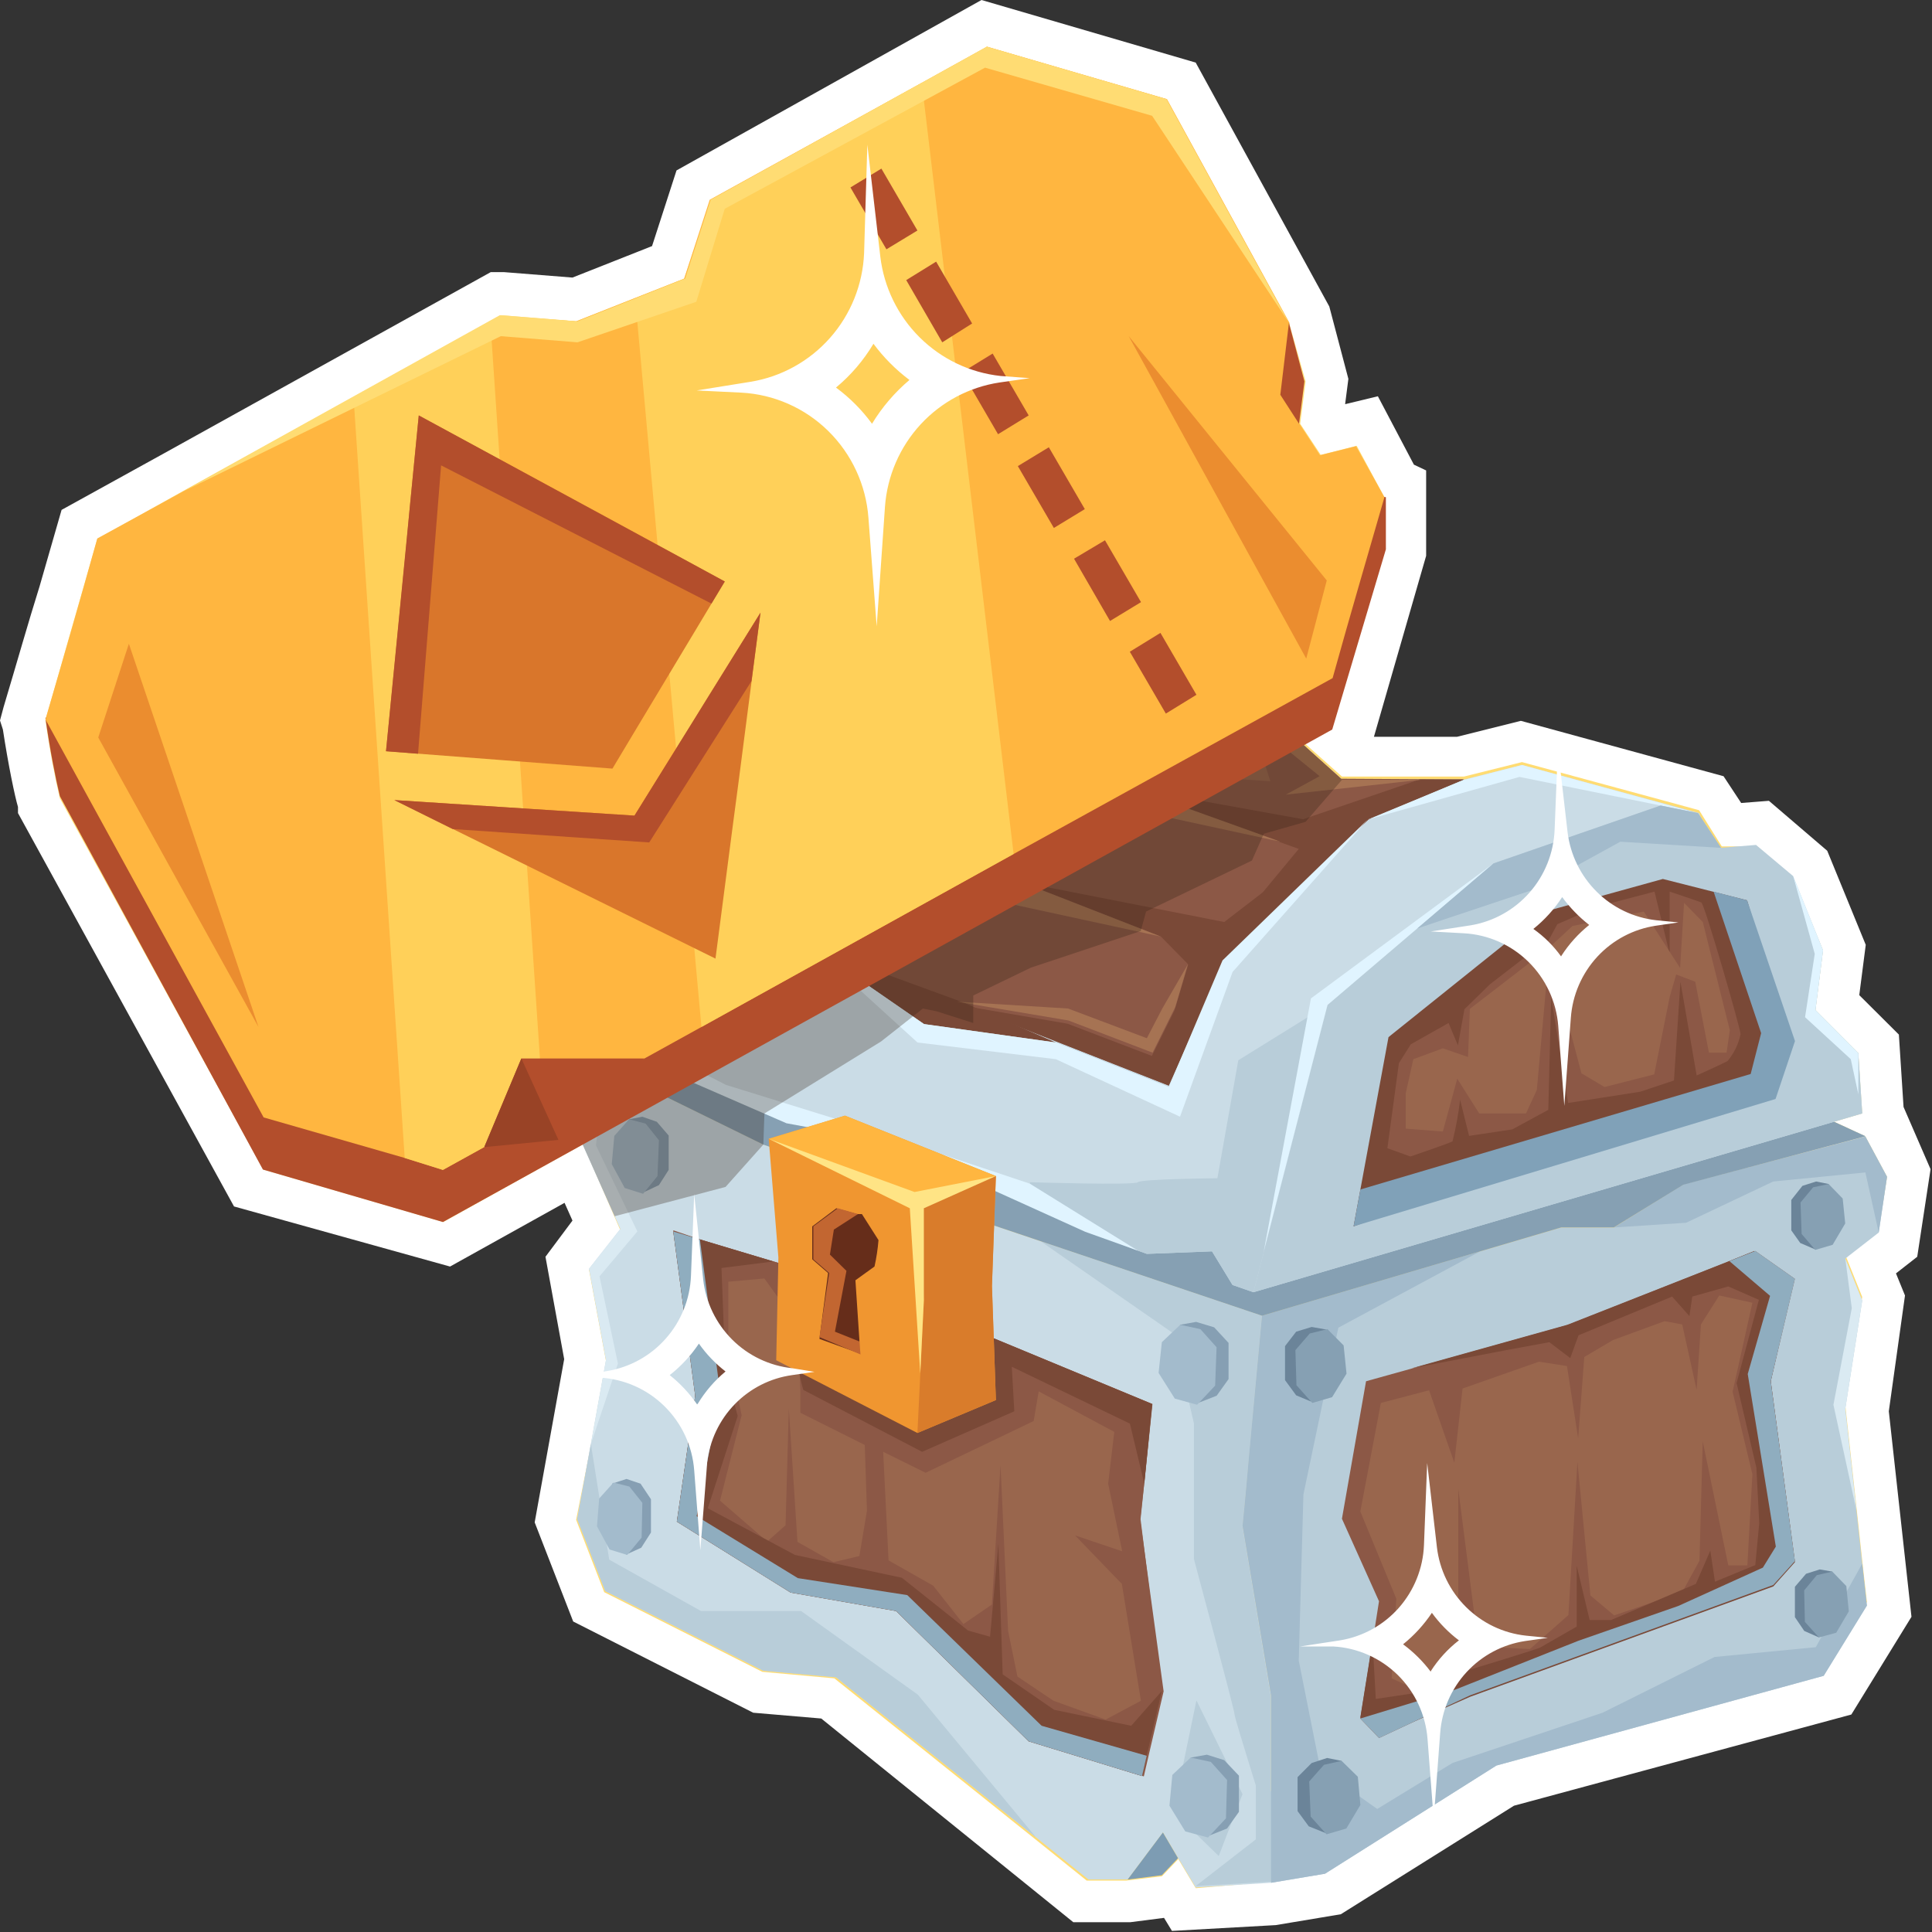 <svg width="48" height="48" viewBox="0 0 48 48" fill="none" xmlns="http://www.w3.org/2000/svg">
<rect x="0" y="0" width="48" height="48" fill="#333333" stroke="none"/>
<g clip-path="url(#clip0_612_413312)">
<path d="M28.92 47.649L28.079 47.757H26.666L20.404 42.696L18.713 42.552L14.241 40.286L13.284 37.823L14.017 33.768L13.552 31.224L14.223 30.325L14.026 29.884L11.181 31.467L5.814 29.974L0.447 20.201V20.049C0.367 19.779 0.206 19.006 0.072 18.125L0 17.9L0.089 17.567C0.447 16.372 0.68 15.536 0.984 14.565L1.53 12.668L4.088 11.256L12.192 6.761H12.523L14.223 6.896L16.2 6.114L16.808 4.234L24.385 0L29.707 1.555L33.026 7.615L33.5 9.413L33.419 10.042L34.233 9.845L35.128 11.544L35.432 11.688V13.809L34.135 18.305H36.201L37.785 17.909L42.821 19.285L43.259 19.95L43.948 19.896L45.397 21.137L46.354 23.474L46.193 24.724L47.177 25.704L47.293 27.502L47.964 29.048L47.633 31.224L47.105 31.637L47.329 32.186L46.927 35.063L47.49 40.169L45.996 42.597L37.615 44.862L33.312 47.559L31.693 47.829L29.117 47.973L28.92 47.649Z" fill="white"/>
<path d="M46.884 29.237L46.347 28.239L42.679 29.201L46.347 28.23L45.569 27.87L46.266 27.663L46.168 26.162L45.104 25.092L45.291 23.609L44.549 21.811L43.654 21.029H43.1H42.778L42.214 20.13L41.391 19.905L37.813 18.934L36.373 19.293H33.341L32.392 18.448L33.108 18.053C33.609 16.3 33.895 15.356 34.396 13.557V12.353L33.707 11.076L32.813 11.301L32.303 10.528L32.437 9.476L32.026 8.019L28.984 2.463L26.703 1.798L24.521 1.16L17.66 4.963L16.998 6.923L14.314 7.983L12.418 7.831L4.546 12.2L2.417 13.396C1.916 15.14 1.639 16.093 1.129 17.891C1.236 18.655 1.379 19.383 1.487 19.833L6.541 29.057L11.013 30.361L14.484 28.428L15.414 30.567L14.636 31.556L15.057 33.822L14.681 35.908L14.314 37.76L15.012 39.558L18.939 41.536L20.728 41.698L25.701 45.68L26.998 46.723H27.974L28.868 46.615L29.27 46.193L28.895 45.554L29.709 46.912L31.57 46.75L32.92 46.526L37.178 43.828L45.309 41.599L46.383 39.801L46.266 38.767L46.123 37.445L45.846 34.919L46.266 32.222L45.846 31.179L46.678 30.532L46.884 29.237Z" fill="#FFDC73"/>
<path d="M46.347 28.23L41.874 29.399H41.785L40.058 30.469H38.788L37.562 30.828L31.354 32.626L24.547 30.334L18.965 28.437L15.137 26.558L17.632 25.596L18.84 25.119L20.298 24.769L22.794 24.166L23.688 24.499L24.288 23.744L24.341 23.681L28.957 22.647L31.909 23.492L35.845 24.607L42.661 26.558L43.556 26.971L44.593 27.448L46.347 28.23Z" fill="#CADCE6"/>
<path d="M42.214 27.808L41.749 28.149L39.96 29.435L32.017 31.844L24.682 29.543C24.029 29.327 19.547 26.333 19.422 26.225L21.265 26.072L24.342 25.371L27.446 24.517L28.528 24.409L32.491 25.227L35.577 26.126L38.592 26.747L41.445 27.646L42.214 27.808Z" fill="#6B8499"/>
<path d="M31.577 42.12V46.777L29.708 46.894L28.894 45.528L28.017 46.696H27.042L25.745 45.653L20.771 41.671L18.965 41.509L15.038 39.531L14.34 37.742L14.68 35.872L15.056 33.786L14.635 31.52L15.413 30.531L14.456 28.392L14.984 26.953L15.136 26.558L18.965 28.437L24.546 30.396L25.852 30.837L31.354 32.689L30.942 37.166L30.871 37.913L31.577 42.12Z" fill="#CADCE6"/>
<path d="M46.677 30.622L45.845 31.269L46.266 32.312L45.845 35L46.123 37.526L46.266 38.848L46.382 39.891L45.309 41.635L37.178 43.865L32.919 46.553L32.803 46.571L31.578 46.778V42.12L30.871 37.913L30.943 37.167L31.041 36.07L31.291 33.364L31.354 32.69L36.775 31.089L38.788 30.496H40.103L41.829 29.426L46.346 28.239L46.883 29.237L46.677 30.622Z" fill="#B8CDD9"/>
<path d="M28.865 42.013L28.489 43.622L28.373 44.125L25.555 43.262L22.264 40.026L19.643 39.567L16.816 37.805L17.272 34.676L16.727 30.595L17.389 30.793L22.344 32.276L28.633 34.883L28.337 37.742L28.865 42.013Z" fill="#99664D"/>
<path d="M28.328 37.76L28.427 36.861L28.624 34.883L22.702 32.428L22.362 32.276L18.31 31.071L17.415 30.801L16.727 30.567L17.281 34.649L16.825 37.778L19.678 39.558L22.299 40.007L25.591 43.235L28.418 44.134L28.534 43.63L28.91 42.021L28.328 37.76ZM21.539 37.535L21.351 38.659L20.707 38.812L19.813 38.308L19.598 34.991L19.517 37.895L19.061 38.299L17.889 37.283L18.426 35.161L18.095 33.57V31.844L18.99 31.763L19.831 32.932V33.345L19.884 34.55V35.099L21.485 35.899L21.539 37.535ZM27.47 42.722L26.173 42.255L25.278 41.653L25.046 40.52L24.858 36.402L24.643 39.864L23.936 40.349L23.185 39.396L22.076 38.767L21.942 36.069L22.997 36.591L25.681 35.305L25.806 34.568L27.684 35.575L27.532 36.861L27.881 38.542L26.709 38.146L27.872 39.351L28.346 42.255L27.47 42.722Z" fill="#8C5846"/>
<path d="M28.626 34.883L28.43 36.861L28.072 35.369L25.138 33.957L25.2 35.063L22.91 36.07L19.958 34.532C19.851 34.177 19.806 33.806 19.824 33.436C19.829 33.413 19.839 33.392 19.853 33.373C19.867 33.354 19.884 33.339 19.905 33.328C20.788 32.889 21.732 32.586 22.705 32.429L28.626 34.883Z" fill="#7A4937"/>
<path d="M28.865 42.013L28.489 43.622L28.373 44.125L25.555 43.262L22.264 40.026L19.643 39.567L16.816 37.805L17.272 34.676L16.727 30.595L17.389 30.793L19.213 31.341L17.925 31.503L18.024 34.083L18.328 35.18L17.585 37.472L19.75 38.632L22.407 39.199L24.053 40.511L24.598 40.664L24.804 38.353L24.911 41.599L26.191 42.48L28.105 42.876L28.865 42.013Z" fill="#7A4937"/>
<path d="M28.489 43.622L28.373 44.125L25.555 43.262L22.264 40.026L19.643 39.567L16.816 37.805L17.272 34.676L16.727 30.595L17.389 30.793L17.898 34.64L17.308 37.67L19.822 39.208L22.541 39.63L25.878 42.876L28.489 43.622Z" fill="#8FADBF"/>
<path d="M28.016 46.697L28.865 46.589L29.268 46.166L28.892 45.528L28.016 46.697Z" fill="#7D9CB3"/>
<path d="M32.802 46.571L31.568 46.751L29.707 46.858L31.201 45.699V44.35L31.568 44.485C31.842 44.959 32.14 45.418 32.462 45.861C32.616 46.075 32.731 46.316 32.802 46.571Z" fill="#B8CDD9"/>
<path d="M25.745 45.654L20.771 41.671L18.965 41.509L15.038 39.531L14.34 37.742L14.68 35.872L15.136 38.749L17.417 40.026H19.904L22.802 42.102L25.745 45.654Z" fill="#B8CDD9"/>
<path d="M31.568 42.12V45.528C31.568 45.528 30.673 42.705 30.673 42.597C30.673 42.489 29.662 38.731 29.662 38.731V35.36L29.143 33.121L25.852 30.837L31.353 32.689L30.941 37.185L30.87 37.931L31.568 42.12Z" fill="#B8CDD9"/>
<path d="M29.725 42.246L30.87 44.575L30.279 46.112L29.152 45.015L29.725 42.246Z" fill="#B8CDD9"/>
<path d="M14.895 31.71L15.352 33.876L14.681 35.872L15.056 33.786L14.636 31.521L15.414 30.532L14.457 28.392L14.985 26.954L14.806 28.455L15.835 30.595L14.895 31.71Z" fill="#DAEAF2"/>
<path d="M30.165 32.977L29.718 32.842L29.315 32.914C29.351 33.077 29.351 33.246 29.315 33.409C29.262 33.535 29.548 33.705 29.744 33.804V34.865L30.228 34.676L30.523 34.263V33.364L30.165 32.977Z" fill="#869FB3"/>
<path d="M29.322 32.914L28.866 33.346L28.785 34.11L29.188 34.748L29.742 34.901L30.19 34.425L30.225 33.471L29.823 33.022L29.322 32.914Z" fill="#A3BBCC"/>
<path d="M30.414 43.73L29.985 43.595L29.582 43.667C29.618 43.83 29.618 43.998 29.582 44.161C29.582 44.287 29.815 44.458 30.011 44.557V45.618L30.485 45.429L30.781 45.015V44.116L30.414 43.73Z" fill="#869FB3"/>
<path d="M29.582 43.666L29.126 44.098L29.055 44.862L29.448 45.501L30.012 45.653L30.459 45.177L30.486 44.224L30.083 43.774L29.582 43.666Z" fill="#A3BBCC"/>
<path d="M15.914 36.861L15.565 36.744L15.207 36.861C15.243 37.006 15.243 37.157 15.207 37.302C15.207 37.418 15.395 37.571 15.556 37.661V38.623L15.932 38.452L16.173 38.075V37.248L15.914 36.861Z" fill="#869FB3"/>
<path d="M15.243 36.834L14.886 37.23L14.832 37.922L15.145 38.497L15.583 38.632L15.941 38.2L15.959 37.337L15.637 36.933L15.243 36.834Z" fill="#A3BBCC"/>
<path d="M16.318 27.87L15.96 27.745L15.629 27.808C15.66 27.959 15.66 28.115 15.629 28.266C15.629 28.383 15.826 28.545 15.987 28.635V29.624L16.371 29.444L16.613 29.066V28.212L16.318 27.87Z" fill="#869FB3"/>
<path d="M15.629 27.808L15.262 28.221L15.199 28.922L15.521 29.516L15.977 29.66L16.335 29.219L16.371 28.329L16.04 27.916L15.629 27.808Z" fill="#A3BBCC"/>
<path d="M43.994 34.317L44.593 38.785L44.056 39.378L36.524 42.12L34.261 43.181L33.796 42.696L34.1 40.808L34.261 39.783L33.34 37.733L33.939 34.317L35.102 33.993L38.966 32.914L42.965 31.332L43.609 31.08L44.593 31.772L43.994 34.317Z" fill="#8C5846"/>
<path d="M34.307 34.856L33.797 37.553L34.691 39.72L34.575 41.698L35.148 41.959L36.23 41.356V36.987L36.731 40.907L38.01 40.97L38.967 40.125L39.191 36.322L39.513 39.639L40.103 40.134L41.794 39.558L42.223 38.776L42.304 35.809L42.939 38.893H43.413L43.538 36.627L43.046 34.578L43.538 32.366L42.715 32.186L42.259 32.905L42.152 34.532L41.794 32.905L41.356 32.824L40.076 33.292L39.361 33.714L39.209 35.737L38.931 33.939L38.234 33.831L36.337 34.497L36.132 36.34L35.505 34.541L34.307 34.856Z" fill="#99664D"/>
<path d="M43.994 34.317L44.594 38.812L44.057 39.414L36.525 42.156L34.262 43.154L33.797 42.669L34.101 40.772L34.181 42.21L35.38 42.03L36.489 41.491C36.489 41.491 38.278 40.952 38.278 40.925L39.173 40.412V38.902L39.495 40.25H40.023L42.134 39.351L42.492 38.524L42.608 39.297L43.61 38.884L43.708 37.841L43.637 36.465L43.145 34.362L43.699 32.294L42.939 31.961L42.044 32.213L41.973 32.698L41.543 32.213L39.218 33.175L39.012 33.741L38.493 33.346L37.42 33.544L35.076 33.993L38.94 32.914L42.939 31.341L43.583 31.08L44.567 31.781L43.994 34.317Z" fill="#7A4937"/>
<path d="M43.994 34.317L44.594 38.785L44.057 39.378L36.525 42.12L34.262 43.181L33.797 42.696L36.158 41.977L39.218 40.763L41.696 39.9L43.798 38.947L44.12 38.425L43.422 34.137L43.977 32.195L42.966 31.332L43.61 31.08L44.594 31.772L43.994 34.317Z" fill="#8FADBF"/>
<path d="M46.266 38.848L45.112 40.924L42.598 41.167L39.816 42.552L36.086 43.801L34.217 44.943L32.803 43.945L32.267 41.257L32.383 37.13L33.251 32.986L36.775 31.089L31.354 32.689L31.041 36.07L30.943 37.166L30.871 37.913L31.578 42.12V45.528V46.777L32.919 46.552L37.178 43.864L45.309 41.635L46.382 39.891L46.266 38.848Z" fill="#A3BBCC"/>
<path d="M45.846 35L46.123 37.526L45.551 34.901L46.007 32.501L45.846 31.269L46.266 32.312L45.846 35Z" fill="#DAEAF2"/>
<path d="M32.587 43.802L32.972 43.676L33.33 43.748C33.294 43.895 33.294 44.05 33.33 44.197C33.33 44.323 33.115 44.476 32.945 44.566V45.546L32.516 45.375L32.238 44.997V44.152L32.587 43.802Z" fill="#6B8499"/>
<path d="M33.332 43.748L33.735 44.143L33.798 44.844L33.449 45.429L32.957 45.573L32.563 45.132L32.527 44.26L32.894 43.846L33.332 43.748Z" fill="#86A0B3"/>
<path d="M32.203 33.085L32.588 32.968L32.946 33.031C32.914 33.179 32.914 33.332 32.946 33.48C32.99 33.606 32.74 33.759 32.57 33.849V34.82L32.203 34.667L31.926 34.289V33.444L32.203 33.085Z" fill="#6B8499"/>
<path d="M32.98 33.022L33.382 33.426L33.454 34.128L33.096 34.712L32.604 34.856L32.21 34.416L32.184 33.543L32.541 33.13L32.98 33.022Z" fill="#86A0B3"/>
<path d="M44.781 29.462L45.121 29.354L45.434 29.417C45.407 29.55 45.407 29.688 45.434 29.822C45.434 29.929 45.246 30.073 45.103 30.145V31.044L44.727 30.882L44.504 30.568V29.812L44.781 29.462Z" fill="#6B8499"/>
<path d="M45.432 29.417L45.781 29.777L45.844 30.397L45.531 30.927L45.101 31.053L44.761 30.658L44.734 29.875L45.047 29.498L45.432 29.417Z" fill="#86A0B3"/>
<path d="M44.871 39.1L45.211 38.992L45.524 39.046C45.497 39.182 45.497 39.323 45.524 39.459C45.524 39.558 45.345 39.702 45.193 39.783V40.682L44.826 40.52L44.594 40.178V39.423L44.871 39.1Z" fill="#6B8499"/>
<path d="M45.522 39.045L45.871 39.405L45.933 40.034L45.62 40.565L45.191 40.682L44.842 40.295L44.824 39.513L45.137 39.135L45.522 39.045Z" fill="#86A0B3"/>
<path d="M46.882 29.237L46.676 30.622L46.345 29.129L44.055 29.354L41.891 30.379L40.102 30.496L41.828 29.426L46.345 28.239L46.882 29.237Z" fill="#A3BBCC"/>
<path d="M46.347 28.23L41.82 29.435L40.094 30.495H38.788L31.354 32.689L24.547 30.397L18.965 28.437L15.137 26.558L17.632 25.596L19.422 26.234L20.227 26.54L24.109 28.167L27.293 29.129L31.211 30.514L35.067 29.911C35.067 29.911 38.385 28.931 38.448 28.967C38.996 28.853 39.534 28.697 40.058 28.5L42.429 27.735L44.638 27.439L46.347 28.23Z" fill="#86A0B3"/>
<path d="M46.169 26.162L46.267 27.664L31.141 32.105L30.622 31.925L30.112 31.089L28.493 31.152L28.269 31.071L26.963 30.568L25.64 29.974L22.017 28.329L19.539 27.87L14.852 25.866L15.406 24.067L16.685 21.011L18.859 17.936L21.838 16.183L24.817 15.886L28.645 16.57L29.441 17.567H29.531L30.193 17.747L32.098 18.251L33.341 19.366H36.383L37.814 19.006L41.392 19.977L42.215 20.202L42.6 21.317L43.1 21.038H43.655L44.55 21.82L45.292 23.618L45.104 25.101C45.104 25.101 45.775 26.117 46.169 26.162Z" fill="#CADCE6"/>
<path d="M32.984 24.966L31.141 32.105L30.622 31.925L30.112 31.089L28.493 31.152L28.27 31.071L26.963 30.567L25.64 29.974L25.586 29.372C25.586 29.372 28.198 29.453 28.27 29.372C28.341 29.291 30.246 29.273 30.246 29.273L30.765 26.342L32.984 24.966Z" fill="#B8CDD9"/>
<path d="M46.169 26.162L46.267 27.663L31.141 32.105L32.983 24.966L37.107 21.451L41.365 19.977L42.188 20.201L42.752 21.064L43.074 21.037L43.628 20.992L44.55 21.766L45.292 23.609L45.104 25.092L46.169 26.162Z" fill="#B8CDD9"/>
<path d="M36.373 19.365L33.994 20.363L30.416 23.86L29.038 26.971L19.198 23.114L18.465 22.827L18.858 21.469L20.424 19.06L21.793 18.053L23.152 17.082L28.627 16.551L29.432 17.549H29.512L30.174 17.729L32.08 18.233L33.323 19.347L36.373 19.365Z" fill="#8C5846"/>
<path d="M36.373 19.365L33.994 20.363L30.416 23.86L29.038 26.971L19.198 23.114L18.465 22.827L18.858 21.469L20.424 19.06L21.793 18.053L23.152 17.082L28.627 16.551L29.432 17.549H29.512L30.174 17.729L24.87 18.215L24.995 18.502L26.73 19.195L23.331 18.88L22.231 19.554L21.873 20.264L24.512 21.523L21.363 21.1L20.469 21.541L19.789 22.845L21.658 24.058L23.752 24.957L26.524 25.434L28.618 26.234L29.181 25.101L29.521 23.959L28.841 23.267L25.388 21.919L30.416 22.907L31.373 22.17L32.267 21.091L28.045 19.572L32.375 20.354L35.273 19.365H36.373Z" fill="#7A4937"/>
<path d="M19.191 23.15L19.629 21.811L21.257 19.617L23.61 17.918L29.442 17.549L28.646 16.551L23.153 17.064L20.416 19.087L18.851 21.505L18.457 22.863L19.191 23.15Z" fill="#80A1B8"/>
<path d="M33.629 30.469L34.497 25.767L38.388 22.647L41.313 21.838L43.406 22.368L44.345 25.515L43.952 26.666L33.629 30.469Z" fill="#7A4937"/>
<path d="M33.799 29.552L43.495 26.683L43.755 25.668L42.574 22.152L43.406 22.368L44.596 25.865L44.113 27.304L33.629 30.468L33.799 29.552Z" fill="#80A1B8"/>
<path d="M35.05 25.946L34.755 26.414L34.469 28.527L35.041 28.733C35.041 28.733 36.043 28.392 36.088 28.356C36.172 28.015 36.235 27.67 36.276 27.322L36.499 28.221L37.573 28.059L38.467 27.574L38.539 24.769L38.959 27.403L40.748 27.124L41.589 26.845L41.75 24.391L42.153 26.72C42.153 26.72 42.85 26.405 42.922 26.36C43.082 26.168 43.192 25.939 43.244 25.695C43.244 25.56 42.349 22.458 42.269 22.422C42.188 22.386 41.482 22.152 41.482 22.152V23.699L41.106 22.152L39.702 22.521L38.691 22.962L38.467 23.375L38.181 23.555L37.018 24.454L36.383 25.074L36.222 25.973L35.989 25.416L35.05 25.946Z" fill="#8C5846"/>
<path d="M35.847 26.045L35.114 26.315L34.926 27.16V28.041L35.847 28.113L36.205 26.8L36.751 27.664H37.913L38.182 27.079L38.414 24.499L38.79 24.769L39.291 26.666L39.864 27.007L41.098 26.693L41.483 24.769L41.644 24.211L42.118 24.391L42.458 26.153H42.896L42.977 25.596L42.306 22.908L41.84 22.431L41.742 24.049L40.839 22.647L39.067 23.006L38.477 23.555L36.518 25.065L36.473 26.261L35.847 26.045Z" fill="#99664D"/>
<path d="M21.365 21.064L24.514 21.487L25.381 21.919L28.834 23.267L24.979 22.431L23.646 21.622L21.508 21.334L20.488 21.505L21.365 21.064Z" fill="#A67353"/>
<path d="M31.814 20.912L28.736 20.246L26.795 19.923L24.031 19.851L26.545 19.473L24.112 18.925L26.759 19.212L28.083 19.572L31.814 20.912Z" fill="#A67353"/>
<path d="M35.299 19.374L31.945 19.743L32.785 19.284L31.811 18.493L30.191 17.747L32.097 18.25L33.34 19.374H35.38" fill="#A67353"/>
<path d="M31.562 19.411L28.253 19.186L27.09 18.709L27.984 18.206C27.984 18.206 29.12 18.125 29.201 18.089C29.281 18.053 31.312 18.628 31.312 18.628L31.562 19.411Z" fill="#99664D"/>
<path d="M26.231 25.901L22.957 25.443L20.211 23.546L23.95 24.912L26.231 25.901Z" fill="#7A4937"/>
<path d="M28.269 31.071L26.963 30.604L22.017 28.365L19.539 27.907L14.852 25.866L15.406 24.032L16.685 20.984L18.859 17.909L16.945 21.326L15.782 24.194L15.352 25.578L18.036 26.954L20.791 27.808L25.586 29.408L28.269 31.071Z" fill="#E0F4FF"/>
<path d="M33.978 20.363L30.373 23.861L29.04 27.007L26.231 25.901L22.957 25.443L20.211 23.546L22.796 25.901L26.231 26.315L29.317 27.744L30.623 24.148L33.978 20.363Z" fill="#E0F4FF"/>
<path d="M37.105 21.451L32.982 24.966L31.398 31.089L32.57 24.805L37.105 21.451Z" fill="#E0F4FF"/>
<path d="M36.374 19.375L37.814 19.006L42.188 20.202L37.751 19.302L33.977 20.363L36.374 19.375Z" fill="#E0F4FF"/>
<path d="M29.512 23.959L29.199 25.02L28.636 26.153L26.543 25.353L23.77 24.886L26.534 25.056L28.493 25.794L28.877 25.056L29.512 23.959Z" fill="#A67353"/>
<path d="M18.859 17.909L21.695 17.343L22.956 16.417L26.23 16.776L28.645 16.551L24.817 15.868L21.838 16.165L18.859 17.909Z" fill="#B8CDD9"/>
<path d="M37.107 21.451L41.258 20.013L42.188 20.201L42.761 21.065L40.256 20.912L38.082 22.108L35.98 22.809L35.211 23.069L37.107 21.451Z" fill="#A3BBCC"/>
<path d="M44.551 21.766L45.293 23.609L45.105 25.093L46.17 26.162V27.187L45.982 26.315L44.846 25.272L45.087 23.699L44.551 21.766Z" fill="#E0F4FF"/>
<path d="M19.098 28.293L19.339 31.242L19.285 33.795L22.792 35.602L24.742 34.784L24.644 31.952L24.742 29.219L20.994 27.718L19.098 28.293Z" fill="#F09630"/>
<path d="M22.793 35.602L22.954 32.303L22.793 29.866L24.743 29.219L24.645 31.952L24.743 34.784L22.793 35.602Z" fill="#D97C2B"/>
<path d="M21.727 31.466L21.253 31.808L21.352 33.301V33.624L20.359 33.265L20.573 31.628L20.18 31.287V30.469L20.779 30.019L21.289 30.163H21.414L21.826 30.81C21.808 31.031 21.775 31.25 21.727 31.466Z" fill="#662D1A"/>
<path d="M19.098 28.293L22.792 29.866L24.742 29.219L20.994 27.718L19.098 28.293Z" fill="#FFB640"/>
<path d="M19.098 28.293L22.721 29.615L24.742 29.219L22.953 30.019V32.303L22.864 34.128L22.604 30.019L19.098 28.293Z" fill="#FFE485"/>
<path d="M20.359 33.22L20.601 31.628L20.207 31.287V30.469L20.815 30.019L21.316 30.163L20.717 30.549L20.619 31.17L21.03 31.574L20.744 33.085L21.352 33.328L21.379 33.651L20.359 33.22Z" fill="#C26631"/>
<path opacity="0.3" d="M33.34 19.375L32.437 20.418L31.399 20.714L31.104 21.38L28.474 22.647L28.34 23.133L25.612 24.041L24.18 24.733V25.416L23.277 25.128L22.928 25.057L21.89 25.875L18.992 27.664L18.965 28.437L18.026 29.489L15.271 30.217L14.457 28.392L15.28 25.245L16.461 21.982L18.625 18.673L21.765 16.767L24.932 16.363L28.644 16.552L29.44 17.549L32.097 18.251L33.34 19.375Z" fill="#332415"/>
<path d="M33.099 18.125L11.004 30.361L6.532 29.057L1.487 19.779C1.379 19.33 1.236 18.601 1.129 17.837L24.521 2.455C25.898 2.859 29.163 9.179 31.748 11.76C32.428 12.434 34.038 12.245 34.432 12.353V13.648L33.099 18.125Z" fill="#B34E2C"/>
<path d="M34.396 12.353C33.895 14.097 33.609 15.05 33.108 16.848L25.183 21.217L17.427 25.515L13.509 27.681L11.004 29.066L10.056 28.769L6.55 27.762L1.129 17.873C1.639 16.129 1.916 15.176 2.417 13.378L8.786 9.889L12.185 8.001L12.445 7.849L14.314 7.983L15.745 7.417L16.998 6.923L17.633 4.963L22.901 2.059L24.521 1.16L28.993 2.463L32.035 8.019L31.82 9.817L32.795 11.31L33.69 11.085L34.396 12.353Z" fill="#FFB640"/>
<path d="M25.183 21.217L17.427 25.515L15.781 7.417L17.025 6.922L17.66 4.963L22.902 2.059L25.183 21.217Z" fill="#FFD059"/>
<path d="M13.508 27.682L11.004 29.066L10.055 28.769L8.785 9.889L12.184 8.001L13.508 27.682Z" fill="#FFD059"/>
<path d="M28.965 17.729L28.07 16.192L28.831 15.724L29.725 17.262L28.965 17.729ZM27.578 15.428L26.684 13.881L27.453 13.423L28.348 14.96L27.578 15.428ZM26.183 13.117L25.288 11.58L26.058 11.112L26.952 12.649L26.183 13.117ZM24.796 10.788L23.902 9.251L24.662 8.784L25.557 10.321L24.796 10.788ZM23.41 8.505L22.515 6.959L23.258 6.5L24.152 8.037L23.41 8.505ZM22.023 6.194L21.129 4.657L21.898 4.189L22.793 5.727L22.023 6.194Z" fill="#B34E2C"/>
<path d="M18.34 19.5L18.894 15.221L17.597 17.306L17.177 17.99L16.443 19.168L15.763 20.264L9.797 19.878L17.776 23.816L18.196 20.588L18.34 19.5Z" fill="#D9762B"/>
<path d="M12.408 18.88L15.216 19.096L15.771 18.169L18.007 14.447L15.198 12.919L13.821 12.173L12.461 11.436L10.404 10.321L10.189 12.514L10.091 13.575L9.59 18.664L12.408 18.88Z" fill="#D9762B"/>
<path d="M10.386 18.727L10.959 11.562L17.676 14.996L18.007 14.447L10.404 10.321L9.59 18.664L10.386 18.727Z" fill="#B34E2C"/>
<path d="M11.246 20.597L16.13 20.93L18.671 16.92L18.894 15.221L15.763 20.264L9.797 19.878L11.246 20.597Z" fill="#B34E2C"/>
<path d="M12.031 28.5L12.953 26.297H16.012L13.507 28.544L12.031 28.5Z" fill="#B34E2C"/>
<path d="M12.953 26.297L13.874 28.32L12.031 28.5L12.953 26.297Z" fill="#994326"/>
<path d="M32.023 8.02L32.408 9.476L32.274 10.528L31.809 9.809L32.023 8.02Z" fill="#B34E2C"/>
<path d="M3.202 15.994L2.441 18.323L6.422 25.515L3.202 15.994Z" fill="#EB8D2F"/>
<path d="M28.043 8.352L32.453 16.363L32.963 14.421L28.043 8.352Z" fill="#EB8D2F"/>
<path d="M4.57 12.2L12.442 7.831L14.347 7.983L17.022 6.923L17.657 4.963L24.518 1.16L28.982 2.463L32.023 8.019L28.624 2.877L24.473 1.681L18.006 5.187L17.299 7.498L14.347 8.505L12.442 8.352L4.57 12.2Z" fill="#FFDC73"/>
<path d="M24.858 9.341C24.1 9.259 23.392 8.921 22.849 8.382C22.306 7.843 21.961 7.135 21.871 6.374L21.549 3.596L21.468 6.293C21.435 7.07 21.137 7.811 20.624 8.392C20.11 8.974 19.413 9.36 18.65 9.485L17.309 9.701L18.418 9.755C19.23 9.798 20 10.138 20.581 10.711C21.162 11.284 21.516 12.05 21.576 12.865L21.781 15.562L21.987 12.587C22.043 11.825 22.355 11.105 22.872 10.544C23.389 9.984 24.08 9.617 24.831 9.503L25.583 9.395L24.858 9.341ZM21.665 10.528C21.414 10.184 21.112 9.881 20.77 9.629C21.14 9.322 21.454 8.954 21.701 8.541C21.954 8.882 22.256 9.185 22.595 9.44C22.229 9.75 21.914 10.117 21.665 10.528Z" fill="white"/>
<path d="M41.147 22.863C40.589 22.8 40.068 22.551 39.669 22.154C39.27 21.758 39.015 21.238 38.946 20.678L38.705 18.584L38.624 20.615C38.601 21.191 38.381 21.742 38.002 22.174C37.622 22.607 37.106 22.894 36.54 22.989L35.547 23.142L36.37 23.187C36.972 23.22 37.541 23.471 37.972 23.895C38.403 24.318 38.667 24.884 38.714 25.488L38.865 27.475L39.027 25.29C39.067 24.723 39.3 24.186 39.685 23.769C40.071 23.352 40.586 23.08 41.147 22.998L41.701 22.917L41.147 22.863ZM38.785 23.762C38.595 23.497 38.362 23.267 38.096 23.079C38.375 22.855 38.617 22.588 38.812 22.288C39.003 22.548 39.228 22.781 39.483 22.98C39.214 23.196 38.981 23.454 38.794 23.744L38.785 23.762Z" fill="white"/>
<path d="M37.909 40.637C37.349 40.576 36.825 40.326 36.424 39.927C36.023 39.529 35.767 39.006 35.7 38.443L35.458 36.348L35.378 38.389C35.355 38.964 35.134 39.513 34.755 39.944C34.375 40.375 33.859 40.661 33.294 40.754L32.301 40.906H33.124C33.726 40.939 34.295 41.191 34.726 41.614C35.157 42.038 35.421 42.604 35.467 43.208L35.62 45.204L35.781 43.055C35.823 42.49 36.055 41.957 36.438 41.542C36.822 41.127 37.334 40.855 37.892 40.771L38.455 40.691L37.909 40.637ZM35.548 41.536C35.353 41.275 35.121 41.045 34.859 40.852C35.136 40.63 35.377 40.366 35.575 40.07C35.763 40.33 35.989 40.56 36.246 40.754C35.971 40.967 35.736 41.225 35.548 41.518V41.536Z" fill="white"/>
<path d="M19.681 33.993C19.118 33.933 18.592 33.682 18.191 33.282C17.789 32.881 17.535 32.355 17.471 31.79L17.247 29.669L17.167 31.7C17.143 32.277 16.922 32.827 16.54 33.258C16.159 33.689 15.641 33.974 15.074 34.065L14.09 34.227H14.904C15.506 34.26 16.075 34.511 16.506 34.935C16.937 35.358 17.201 35.924 17.247 36.528L17.4 38.515L17.57 36.33C17.634 35.785 17.875 35.277 18.257 34.885C18.639 34.493 19.14 34.239 19.681 34.164L20.235 34.083L19.681 33.993ZM17.319 34.892C17.129 34.617 16.9 34.372 16.639 34.164C16.921 33.944 17.165 33.679 17.364 33.382C17.549 33.644 17.772 33.877 18.026 34.074C17.754 34.3 17.521 34.571 17.337 34.874L17.319 34.892Z" fill="white"/>
</g>
<defs>
<clipPath id="clip0_612_413312">
<rect width="48" height="48" fill="white"/>
</clipPath>
</defs>
</svg>
